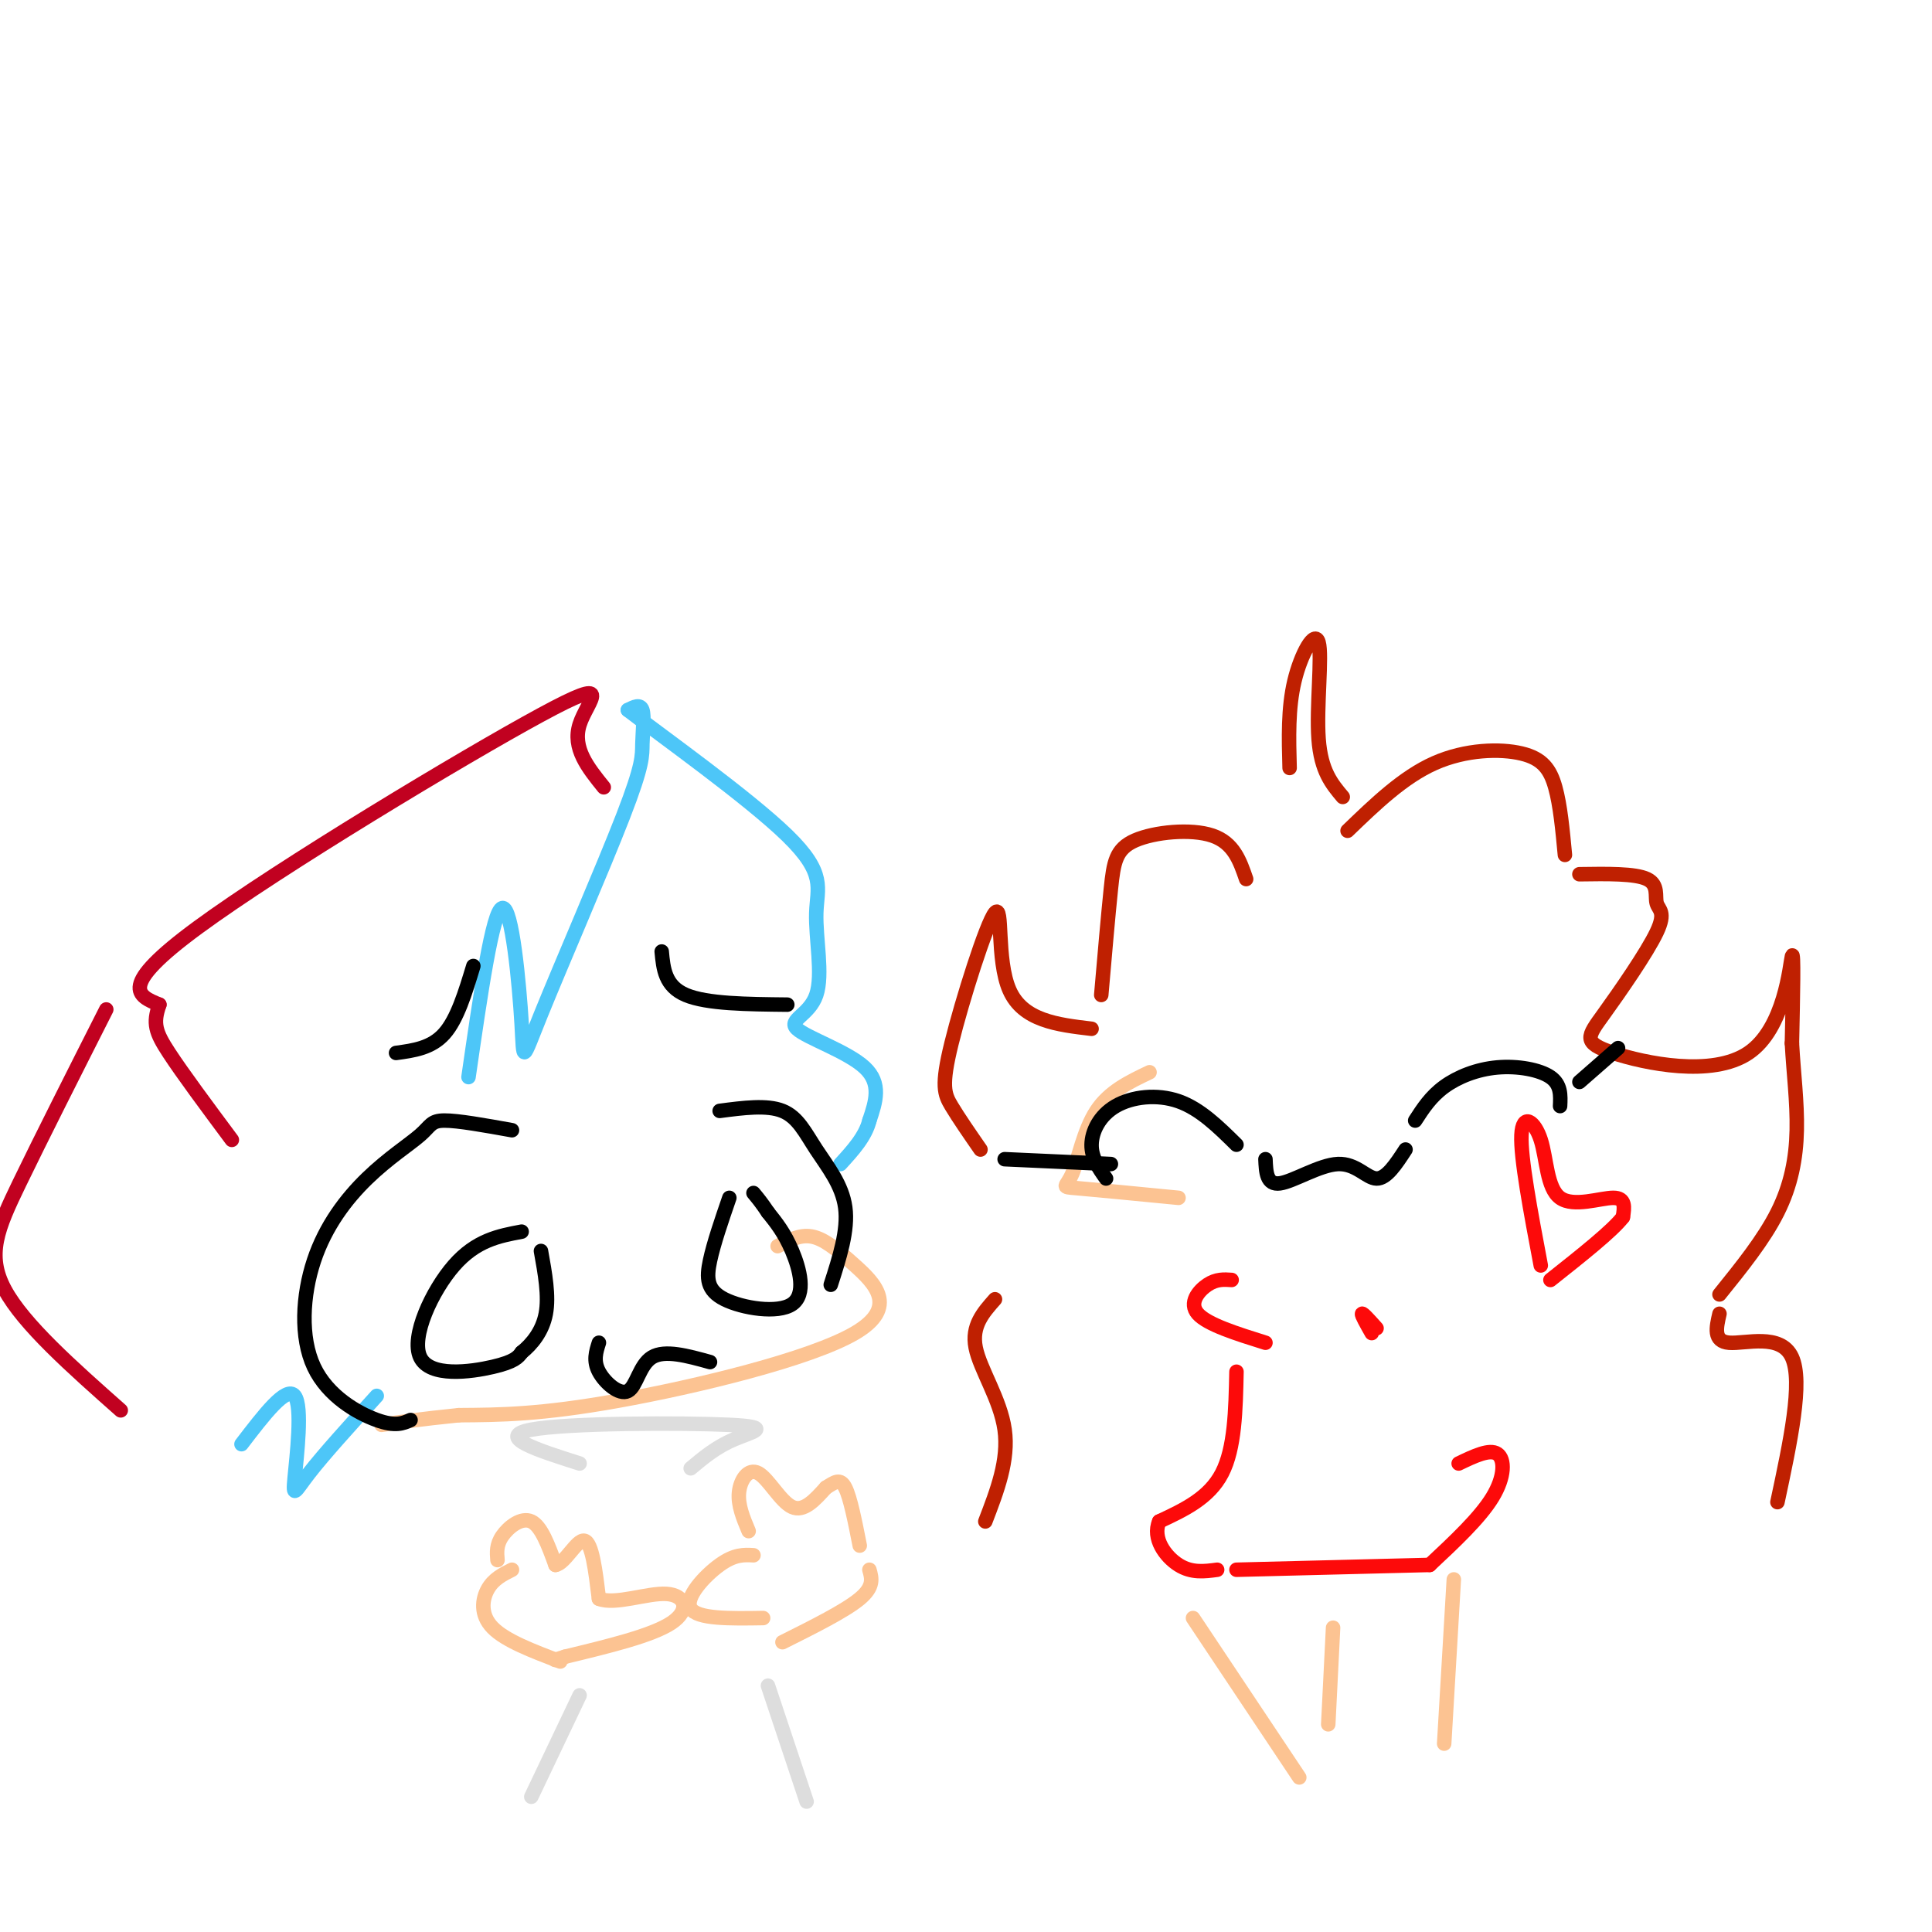<svg viewBox='0 0 400 400' version='1.1' xmlns='http://www.w3.org/2000/svg' xmlns:xlink='http://www.w3.org/1999/xlink'><g fill='none' stroke='rgb(252,195,146)' stroke-width='3' stroke-linecap='round' stroke-linejoin='round'><path d='M161,258c2.278,-1.207 4.555,-2.415 7,-2c2.445,0.415 5.057,2.451 9,6c3.943,3.549 9.215,8.609 0,14c-9.215,5.391 -32.919,11.112 -49,14c-16.081,2.888 -24.541,2.944 -33,3'/><path d='M95,293c-8.167,0.833 -12.083,1.417 -16,2'/></g>
<g fill='none' stroke='rgb(77,198,248)' stroke-width='3' stroke-linecap='round' stroke-linejoin='round'><path d='M97,223c2.497,-17.267 4.994,-34.533 7,-35c2.006,-0.467 3.520,15.867 4,24c0.480,8.133 -0.076,8.066 4,-2c4.076,-10.066 12.783,-30.131 17,-41c4.217,-10.869 3.943,-12.542 4,-15c0.057,-2.458 0.445,-5.702 0,-7c-0.445,-1.298 -1.722,-0.649 -3,0'/><path d='M130,147c6.679,5.171 24.878,18.097 33,26c8.122,7.903 6.168,10.783 6,16c-0.168,5.217 1.450,12.769 0,17c-1.450,4.231 -5.967,5.139 -4,7c1.967,1.861 10.419,4.675 14,8c3.581,3.325 2.290,7.163 1,11'/><path d='M180,232c-0.833,3.333 -3.417,6.167 -6,9'/><path d='M78,289c-5.512,6.083 -11.024,12.167 -14,16c-2.976,3.833 -3.417,5.417 -3,1c0.417,-4.417 1.690,-14.833 0,-17c-1.690,-2.167 -6.345,3.917 -11,10'/></g>
<g fill='none' stroke='rgb(193,1,32)' stroke-width='3' stroke-linecap='round' stroke-linejoin='round'><path d='M125,163c-3.274,-4.054 -6.548,-8.107 -5,-13c1.548,-4.893 7.917,-10.625 -8,-2c-15.917,8.625 -54.119,31.607 -71,44c-16.881,12.393 -12.440,14.196 -8,16'/><path d='M33,208c-1.378,3.911 -0.822,5.689 2,10c2.822,4.311 7.911,11.156 13,18'/><path d='M22,209c-6.733,13.311 -13.467,26.622 -18,36c-4.533,9.378 -6.867,14.822 -3,22c3.867,7.178 13.933,16.089 24,25'/></g>
<g fill='none' stroke='rgb(0,0,0)' stroke-width='3' stroke-linecap='round' stroke-linejoin='round'><path d='M106,234c-5.602,-1.009 -11.204,-2.017 -14,-2c-2.796,0.017 -2.787,1.060 -5,3c-2.213,1.940 -6.648,4.777 -11,9c-4.352,4.223 -8.620,9.833 -11,17c-2.380,7.167 -2.872,15.891 0,22c2.872,6.109 9.106,9.603 13,11c3.894,1.397 5.447,0.699 7,0'/><path d='M108,255c-4.714,0.887 -9.429,1.774 -14,7c-4.571,5.226 -9.000,14.792 -7,19c2.000,4.208 10.429,3.060 15,2c4.571,-1.060 5.286,-2.030 6,-3'/><path d='M108,280c2.089,-1.667 4.311,-4.333 5,-8c0.689,-3.667 -0.156,-8.333 -1,-13'/><path d='M98,200c-1.667,5.500 -3.333,11.000 -6,14c-2.667,3.000 -6.333,3.500 -10,4'/><path d='M124,278c-0.601,1.869 -1.202,3.738 0,6c1.202,2.262 4.208,4.917 6,4c1.792,-0.917 2.369,-5.405 5,-7c2.631,-1.595 7.315,-0.298 12,1'/><path d='M149,230c4.899,-0.643 9.798,-1.286 13,0c3.202,1.286 4.708,4.500 7,8c2.292,3.500 5.369,7.286 6,12c0.631,4.714 -1.185,10.357 -3,16'/><path d='M151,248c-1.614,4.694 -3.228,9.388 -4,13c-0.772,3.612 -0.702,6.144 3,8c3.702,1.856 11.035,3.038 14,1c2.965,-2.038 1.561,-7.297 0,-11c-1.561,-3.703 -3.281,-5.852 -5,-8'/><path d='M159,251c-1.333,-2.000 -2.167,-3.000 -3,-4'/><path d='M137,197c0.333,3.583 0.667,7.167 5,9c4.333,1.833 12.667,1.917 21,2'/></g>
<g fill='none' stroke='rgb(252,195,146)' stroke-width='3' stroke-linecap='round' stroke-linejoin='round'><path d='M103,323c-0.133,-1.578 -0.267,-3.156 1,-5c1.267,-1.844 3.933,-3.956 6,-3c2.067,0.956 3.533,4.978 5,9'/><path d='M115,324c1.978,-0.244 4.422,-5.356 6,-5c1.578,0.356 2.289,6.178 3,12'/><path d='M124,331c3.310,1.357 10.083,-1.250 14,-1c3.917,0.250 4.976,3.357 1,6c-3.976,2.643 -12.988,4.821 -22,7'/><path d='M117,343c-3.667,1.167 -1.833,0.583 0,0'/><path d='M155,317c-1.131,-2.696 -2.262,-5.393 -2,-8c0.262,-2.607 1.917,-5.125 4,-4c2.083,1.125 4.595,5.893 7,7c2.405,1.107 4.702,-1.446 7,-4'/><path d='M171,308c1.844,-1.156 2.956,-2.044 4,0c1.044,2.044 2.022,7.022 3,12'/><path d='M156,322c-1.956,-0.111 -3.911,-0.222 -7,2c-3.089,2.222 -7.311,6.778 -6,9c1.311,2.222 8.156,2.111 15,2'/><path d='M116,344c-5.689,-2.156 -11.378,-4.311 -14,-7c-2.622,-2.689 -2.178,-5.911 -1,-8c1.178,-2.089 3.089,-3.044 5,-4'/><path d='M180,325c0.500,1.750 1.000,3.500 -2,6c-3.000,2.500 -9.500,5.750 -16,9'/></g>
<g fill='none' stroke='rgb(221,221,221)' stroke-width='3' stroke-linecap='round' stroke-linejoin='round'><path d='M120,303c-8.780,-2.792 -17.560,-5.583 -10,-7c7.560,-1.417 31.458,-1.458 41,-1c9.542,0.458 4.726,1.417 1,3c-3.726,1.583 -6.363,3.792 -9,6'/><path d='M120,351c0.000,0.000 -10.000,21.000 -10,21'/><path d='M159,349c0.000,0.000 8.000,24.000 8,24'/></g>
<g fill='none' stroke='rgb(252,195,146)' stroke-width='3' stroke-linecap='round' stroke-linejoin='round'><path d='M238,222c-4.179,1.988 -8.357,3.976 -11,8c-2.643,4.024 -3.750,10.083 -5,13c-1.250,2.917 -2.643,2.690 1,3c3.643,0.310 12.321,1.155 21,2'/></g>
<g fill='none' stroke='rgb(191,32,1)' stroke-width='3' stroke-linecap='round' stroke-linejoin='round'><path d='M258,182c-1.286,-3.750 -2.571,-7.500 -7,-9c-4.429,-1.500 -12.000,-0.750 -16,1c-4.000,1.750 -4.429,4.500 -5,10c-0.571,5.500 -1.286,13.750 -2,22'/><path d='M279,172c5.768,-5.565 11.536,-11.131 18,-14c6.464,-2.869 13.625,-3.042 18,-2c4.375,1.042 5.964,3.298 7,7c1.036,3.702 1.518,8.851 2,14'/><path d='M278,165c-2.256,-2.679 -4.512,-5.357 -5,-12c-0.488,-6.643 0.792,-17.250 0,-20c-0.792,-2.750 -3.655,2.357 -5,8c-1.345,5.643 -1.173,11.821 -1,18'/><path d='M327,181c5.769,-0.086 11.539,-0.172 14,1c2.461,1.172 1.614,3.602 2,5c0.386,1.398 2.006,1.766 0,6c-2.006,4.234 -7.637,12.336 -11,17c-3.363,4.664 -4.458,5.889 2,8c6.458,2.111 20.470,5.107 28,0c7.530,-5.107 8.580,-18.316 9,-20c0.420,-1.684 0.210,8.158 0,18'/><path d='M371,216c0.321,6.048 1.125,12.167 1,18c-0.125,5.833 -1.179,11.381 -4,17c-2.821,5.619 -7.411,11.310 -12,17'/><path d='M226,213c-7.108,-0.841 -14.217,-1.681 -17,-8c-2.783,-6.319 -1.241,-18.116 -3,-16c-1.759,2.116 -6.820,18.147 -9,27c-2.180,8.853 -1.480,10.530 0,13c1.480,2.470 3.740,5.735 6,9'/><path d='M356,272c-0.667,2.867 -1.333,5.733 2,6c3.333,0.267 10.667,-2.067 13,3c2.333,5.067 -0.333,17.533 -3,30'/><path d='M206,269c-2.444,2.756 -4.889,5.511 -4,10c0.889,4.489 5.111,10.711 6,17c0.889,6.289 -1.556,12.644 -4,19'/></g>
<g fill='none' stroke='rgb(0,0,0)' stroke-width='3' stroke-linecap='round' stroke-linejoin='round'><path d='M293,232c1.607,-2.482 3.214,-4.964 6,-7c2.786,-2.036 6.750,-3.625 11,-4c4.250,-0.375 8.786,0.464 11,2c2.214,1.536 2.107,3.768 2,6'/><path d='M256,237c-3.768,-3.720 -7.536,-7.440 -12,-9c-4.464,-1.560 -9.625,-0.958 -13,1c-3.375,1.958 -4.964,5.274 -5,8c-0.036,2.726 1.482,4.863 3,7'/><path d='M327,224c0.000,0.000 8.000,-7.000 8,-7'/><path d='M230,241c0.000,0.000 -22.000,-1.000 -22,-1'/><path d='M262,240c0.113,2.690 0.226,5.381 3,5c2.774,-0.381 8.208,-3.833 12,-4c3.792,-0.167 5.940,2.952 8,3c2.060,0.048 4.030,-2.976 6,-6'/></g>
<g fill='none' stroke='rgb(253,10,10)' stroke-width='3' stroke-linecap='round' stroke-linejoin='round'><path d='M255,265c-1.578,-0.111 -3.156,-0.222 -5,1c-1.844,1.222 -3.956,3.778 -2,6c1.956,2.222 7.978,4.111 14,6'/><path d='M285,275c-1.417,-1.583 -2.833,-3.167 -3,-3c-0.167,0.167 0.917,2.083 2,4'/><path d='M256,284c-0.167,7.917 -0.333,15.833 -3,21c-2.667,5.167 -7.833,7.583 -13,10'/><path d='M240,315c-1.489,3.511 1.289,7.289 4,9c2.711,1.711 5.356,1.356 8,1'/><path d='M302,303c3.200,-1.533 6.400,-3.067 8,-2c1.600,1.067 1.600,4.733 -1,9c-2.600,4.267 -7.800,9.133 -13,14'/></g>
<g fill='none' stroke='rgb(252,195,146)' stroke-width='3' stroke-linecap='round' stroke-linejoin='round'><path d='M247,335c0.000,0.000 22.000,33.000 22,33'/><path d='M276,337c0.000,0.000 -1.000,20.000 -1,20'/><path d='M301,327c0.000,0.000 -2.000,34.000 -2,34'/></g>
<g fill='none' stroke='rgb(253,10,10)' stroke-width='3' stroke-linecap='round' stroke-linejoin='round'><path d='M256,325c0.000,0.000 40.000,-1.000 40,-1'/><path d='M319,262c-2.107,-11.155 -4.214,-22.309 -4,-27c0.214,-4.691 2.748,-2.917 4,1c1.252,3.917 1.222,9.978 4,12c2.778,2.022 8.365,0.006 11,0c2.635,-0.006 2.317,1.997 2,4'/><path d='M336,252c-2.167,2.833 -8.583,7.917 -15,13'/></g>
</svg>